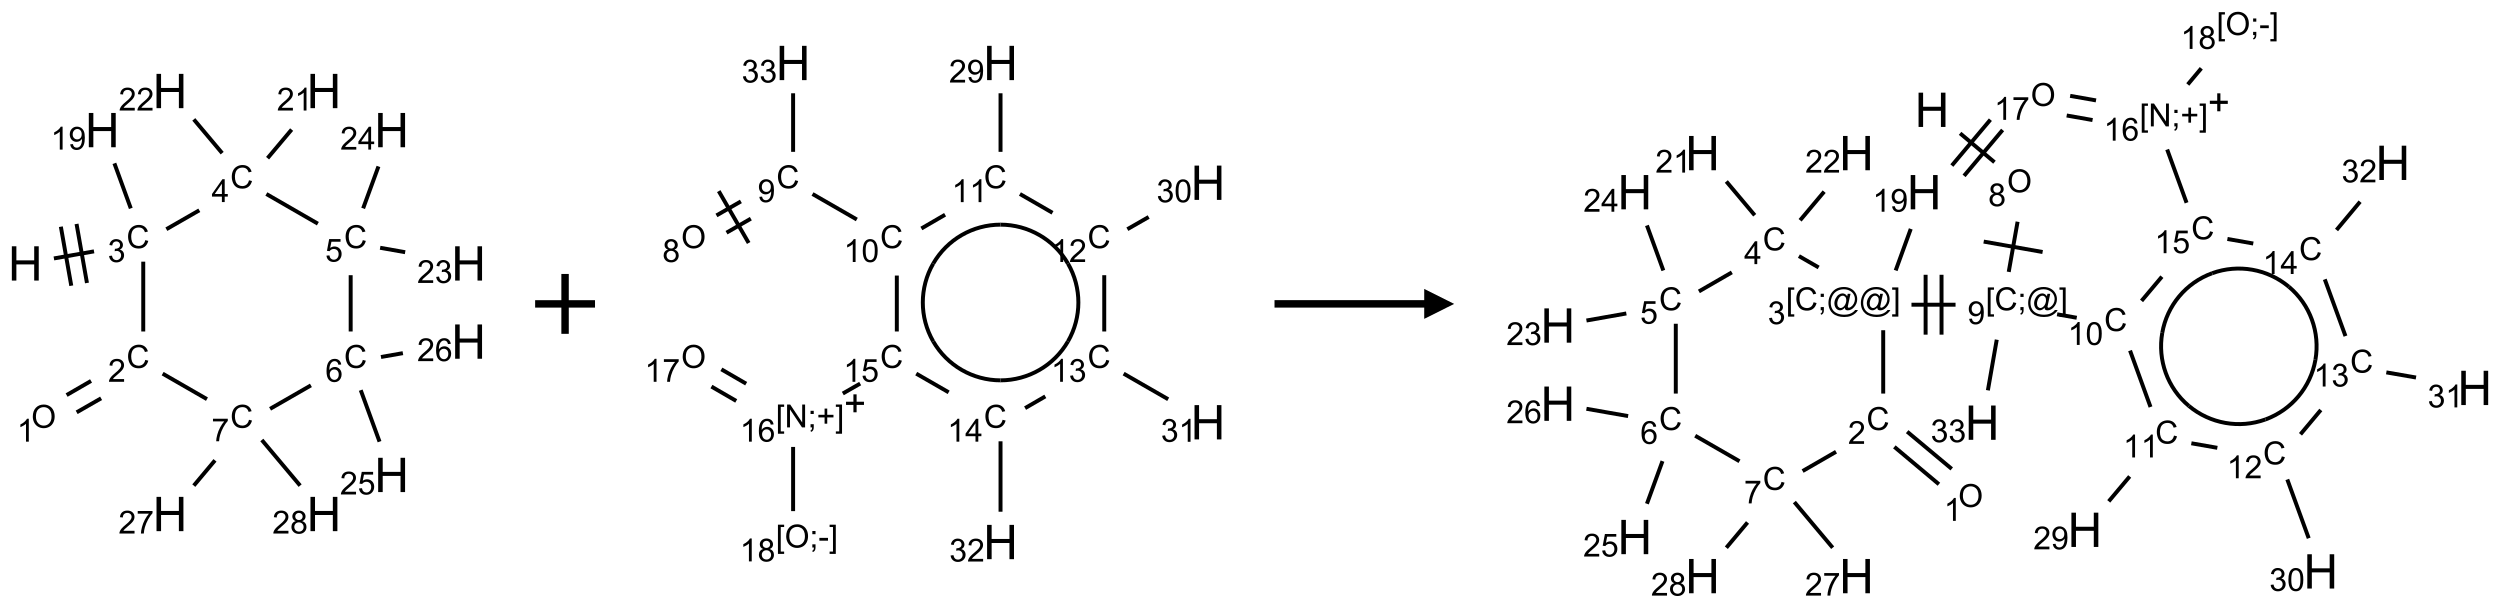 <?xml version="1.0" encoding="UTF-8"?>
<svg xmlns="http://www.w3.org/2000/svg" xmlns:xlink="http://www.w3.org/1999/xlink" width="835" height="203" viewBox="0 0 835 203">
<defs>
<g>
<g id="glyph-0-0">
<path d="M 2 0 L 2 -10 L 10 -10 L 10 0 Z M 2.25 -0.25 L 9.75 -0.25 L 9.75 -9.75 L 2.25 -9.75 Z M 2.25 -0.25 "/>
</g>
<g id="glyph-0-1">
<path d="M 1.281 0 L 1.281 -11.453 L 2.797 -11.453 L 2.797 -6.75 L 8.75 -6.75 L 8.75 -11.453 L 10.266 -11.453 L 10.266 0 L 8.75 0 L 8.75 -5.398 L 2.797 -5.398 L 2.797 0 Z M 1.281 0 "/>
</g>
<g id="glyph-1-0">
<path d="M 1.332 0 L 1.332 -6.668 L 6.668 -6.668 L 6.668 0 Z M 1.5 -0.168 L 6.5 -0.168 L 6.5 -6.5 L 1.5 -6.5 Z M 1.5 -0.168 "/>
</g>
<g id="glyph-1-1">
<path d="M 6.27 -2.676 L 7.281 -2.422 C 7.07 -1.594 6.688 -0.961 6.137 -0.523 C 5.586 -0.086 4.914 0.129 4.121 0.129 C 3.297 0.129 2.629 -0.039 2.113 -0.371 C 1.598 -0.707 1.203 -1.191 0.934 -1.828 C 0.664 -2.465 0.531 -3.145 0.531 -3.875 C 0.531 -4.672 0.684 -5.363 0.988 -5.957 C 1.293 -6.547 1.723 -6.996 2.285 -7.305 C 2.844 -7.613 3.461 -7.766 4.137 -7.766 C 4.898 -7.766 5.543 -7.57 6.062 -7.184 C 6.582 -6.793 6.945 -6.246 7.152 -5.543 L 6.156 -5.309 C 5.98 -5.863 5.723 -6.266 5.387 -6.52 C 5.051 -6.773 4.625 -6.902 4.113 -6.902 C 3.527 -6.902 3.039 -6.762 2.645 -6.48 C 2.25 -6.199 1.973 -5.82 1.812 -5.348 C 1.652 -4.871 1.574 -4.383 1.574 -3.879 C 1.574 -3.23 1.668 -2.664 1.855 -2.18 C 2.047 -1.695 2.34 -1.332 2.738 -1.094 C 3.137 -0.855 3.57 -0.734 4.035 -0.734 C 4.602 -0.734 5.082 -0.898 5.473 -1.223 C 5.867 -1.551 6.133 -2.035 6.27 -2.676 Z M 6.27 -2.676 "/>
</g>
<g id="glyph-1-2">
<path d="M 0.449 -2.016 L 1.387 -2.141 C 1.492 -1.609 1.676 -1.227 1.934 -0.992 C 2.191 -0.758 2.508 -0.641 2.879 -0.641 C 3.32 -0.641 3.695 -0.793 3.996 -1.098 C 4.301 -1.402 4.453 -1.781 4.453 -2.234 C 4.453 -2.664 4.312 -3.02 4.031 -3.301 C 3.75 -3.578 3.391 -3.719 2.957 -3.719 C 2.781 -3.719 2.562 -3.684 2.297 -3.613 L 2.402 -4.438 C 2.465 -4.43 2.516 -4.426 2.551 -4.426 C 2.949 -4.426 3.312 -4.531 3.629 -4.738 C 3.949 -4.949 4.109 -5.27 4.109 -5.703 C 4.109 -6.047 3.992 -6.332 3.762 -6.559 C 3.527 -6.785 3.227 -6.895 2.859 -6.895 C 2.496 -6.895 2.191 -6.781 1.949 -6.551 C 1.707 -6.324 1.547 -5.98 1.48 -5.52 L 0.543 -5.688 C 0.656 -6.316 0.918 -6.805 1.324 -7.148 C 1.73 -7.492 2.234 -7.668 2.84 -7.668 C 3.254 -7.668 3.641 -7.578 3.988 -7.398 C 4.34 -7.219 4.609 -6.977 4.793 -6.668 C 4.98 -6.359 5.074 -6.031 5.074 -5.684 C 5.074 -5.352 4.984 -5.051 4.809 -4.781 C 4.629 -4.512 4.367 -4.297 4.02 -4.137 C 4.473 -4.031 4.824 -3.816 5.074 -3.488 C 5.324 -3.16 5.449 -2.75 5.449 -2.254 C 5.449 -1.59 5.203 -1.023 4.719 -0.559 C 4.234 -0.098 3.617 0.137 2.875 0.137 C 2.203 0.137 1.648 -0.062 1.207 -0.465 C 0.762 -0.863 0.512 -1.379 0.449 -2.016 Z M 0.449 -2.016 "/>
</g>
<g id="glyph-1-3">
<path d="M 3.973 0 L 3.035 0 L 3.035 -5.973 C 2.809 -5.758 2.516 -5.543 2.148 -5.328 C 1.781 -5.113 1.453 -4.953 1.16 -4.844 L 1.16 -5.75 C 1.684 -5.996 2.145 -6.297 2.535 -6.645 C 2.93 -6.996 3.207 -7.336 3.371 -7.668 L 3.973 -7.668 Z M 3.973 0 "/>
</g>
<g id="glyph-1-4">
<path d="M 0.582 -1.766 L 1.484 -1.848 C 1.562 -1.426 1.707 -1.117 1.922 -0.926 C 2.137 -0.734 2.414 -0.641 2.75 -0.641 C 3.039 -0.641 3.289 -0.707 3.508 -0.84 C 3.727 -0.973 3.902 -1.148 4.043 -1.367 C 4.18 -1.586 4.297 -1.887 4.391 -2.262 C 4.484 -2.637 4.531 -3.016 4.531 -3.406 C 4.531 -3.449 4.531 -3.512 4.527 -3.594 C 4.34 -3.297 4.082 -3.055 3.758 -2.867 C 3.434 -2.68 3.082 -2.59 2.703 -2.59 C 2.07 -2.59 1.535 -2.816 1.098 -3.277 C 0.66 -3.734 0.441 -4.34 0.441 -5.09 C 0.441 -5.863 0.672 -6.484 1.129 -6.957 C 1.586 -7.43 2.156 -7.668 2.844 -7.668 C 3.34 -7.668 3.793 -7.531 4.207 -7.266 C 4.617 -7 4.93 -6.617 5.145 -6.121 C 5.355 -5.629 5.465 -4.91 5.465 -3.973 C 5.465 -2.996 5.359 -2.223 5.145 -1.645 C 4.934 -1.066 4.617 -0.625 4.199 -0.324 C 3.781 -0.02 3.293 0.129 2.73 0.129 C 2.133 0.129 1.645 -0.035 1.266 -0.367 C 0.887 -0.699 0.66 -1.164 0.582 -1.766 Z M 4.422 -5.137 C 4.422 -5.676 4.277 -6.102 3.992 -6.418 C 3.707 -6.734 3.359 -6.891 2.957 -6.891 C 2.543 -6.891 2.18 -6.719 1.871 -6.379 C 1.562 -6.039 1.406 -5.598 1.406 -5.059 C 1.406 -4.57 1.555 -4.176 1.848 -3.871 C 2.141 -3.566 2.5 -3.418 2.934 -3.418 C 3.367 -3.418 3.723 -3.57 4.004 -3.871 C 4.281 -4.176 4.422 -4.598 4.422 -5.137 Z M 4.422 -5.137 "/>
</g>
<g id="glyph-1-5">
<path d="M 5.371 -0.902 L 5.371 0 L 0.324 0 C 0.316 -0.227 0.352 -0.441 0.434 -0.652 C 0.562 -0.996 0.766 -1.332 1.051 -1.668 C 1.332 -2 1.742 -2.387 2.277 -2.824 C 3.105 -3.504 3.668 -4.043 3.957 -4.441 C 4.25 -4.84 4.395 -5.215 4.395 -5.566 C 4.395 -5.938 4.262 -6.254 3.996 -6.508 C 3.73 -6.762 3.387 -6.891 2.957 -6.891 C 2.508 -6.891 2.145 -6.754 1.875 -6.484 C 1.605 -6.215 1.469 -5.84 1.465 -5.359 L 0.5 -5.457 C 0.566 -6.176 0.812 -6.727 1.246 -7.102 C 1.676 -7.477 2.254 -7.668 2.98 -7.668 C 3.711 -7.668 4.293 -7.465 4.719 -7.059 C 5.145 -6.652 5.359 -6.148 5.359 -5.547 C 5.359 -5.242 5.297 -4.941 5.172 -4.645 C 5.047 -4.352 4.84 -4.039 4.551 -3.715 C 4.262 -3.387 3.777 -2.938 3.105 -2.371 C 2.543 -1.898 2.18 -1.578 2.02 -1.41 C 1.859 -1.242 1.73 -1.07 1.625 -0.902 Z M 5.371 -0.902 "/>
</g>
<g id="glyph-1-6">
<path d="M 0.516 -3.719 C 0.516 -4.984 0.855 -5.977 1.535 -6.695 C 2.215 -7.414 3.094 -7.77 4.172 -7.77 C 4.875 -7.77 5.512 -7.602 6.078 -7.266 C 6.645 -6.93 7.074 -6.461 7.371 -5.855 C 7.668 -5.254 7.816 -4.57 7.816 -3.809 C 7.816 -3.035 7.66 -2.34 7.348 -1.73 C 7.035 -1.117 6.594 -0.656 6.02 -0.34 C 5.449 -0.027 4.828 0.129 4.168 0.129 C 3.449 0.129 2.805 -0.043 2.238 -0.391 C 1.672 -0.738 1.246 -1.211 0.953 -1.812 C 0.66 -2.414 0.516 -3.047 0.516 -3.719 Z M 1.559 -3.703 C 1.559 -2.781 1.805 -2.059 2.301 -1.527 C 2.793 -1 3.414 -0.734 4.16 -0.734 C 4.922 -0.734 5.547 -1 6.039 -1.535 C 6.531 -2.07 6.777 -2.828 6.777 -3.812 C 6.777 -4.434 6.672 -4.977 6.461 -5.441 C 6.25 -5.902 5.945 -6.262 5.539 -6.52 C 5.133 -6.773 4.68 -6.902 4.176 -6.902 C 3.461 -6.902 2.848 -6.656 2.332 -6.164 C 1.816 -5.672 1.559 -4.852 1.559 -3.703 Z M 1.559 -3.703 "/>
</g>
<g id="glyph-1-7">
<path d="M 0.504 -6.637 L 0.504 -7.535 L 5.449 -7.535 L 5.449 -6.809 C 4.961 -6.289 4.48 -5.602 4.004 -4.746 C 3.527 -3.887 3.156 -3.004 2.895 -2.098 C 2.707 -1.461 2.59 -0.762 2.535 0 L 1.574 0 C 1.582 -0.602 1.703 -1.328 1.926 -2.176 C 2.152 -3.027 2.477 -3.848 2.898 -4.637 C 3.32 -5.426 3.77 -6.094 4.246 -6.637 Z M 0.504 -6.637 "/>
</g>
<g id="glyph-1-8">
<path d="M 1.887 -4.141 C 1.496 -4.281 1.207 -4.484 1.02 -4.75 C 0.832 -5.016 0.738 -5.328 0.738 -5.699 C 0.738 -6.254 0.938 -6.719 1.34 -7.098 C 1.738 -7.477 2.27 -7.668 2.934 -7.668 C 3.598 -7.668 4.137 -7.473 4.543 -7.086 C 4.949 -6.699 5.152 -6.227 5.152 -5.672 C 5.152 -5.316 5.059 -5.008 4.871 -4.746 C 4.688 -4.484 4.406 -4.281 4.027 -4.141 C 4.496 -3.988 4.852 -3.742 5.098 -3.402 C 5.34 -3.062 5.465 -2.656 5.465 -2.184 C 5.465 -1.531 5.234 -0.98 4.77 -0.535 C 4.309 -0.09 3.703 0.129 2.949 0.129 C 2.195 0.129 1.586 -0.094 1.125 -0.539 C 0.664 -0.984 0.434 -1.543 0.434 -2.207 C 0.434 -2.703 0.559 -3.121 0.809 -3.457 C 1.062 -3.793 1.422 -4.02 1.887 -4.141 Z M 1.699 -5.73 C 1.699 -5.367 1.812 -5.074 2.047 -4.844 C 2.281 -4.613 2.582 -4.5 2.953 -4.5 C 3.312 -4.5 3.609 -4.613 3.84 -4.84 C 4.07 -5.066 4.188 -5.348 4.188 -5.676 C 4.188 -6.02 4.07 -6.309 3.832 -6.543 C 3.594 -6.777 3.297 -6.895 2.941 -6.895 C 2.586 -6.895 2.289 -6.781 2.051 -6.551 C 1.816 -6.324 1.699 -6.047 1.699 -5.73 Z M 1.395 -2.203 C 1.395 -1.938 1.461 -1.676 1.586 -1.426 C 1.711 -1.176 1.902 -0.984 2.152 -0.848 C 2.402 -0.711 2.672 -0.641 2.957 -0.641 C 3.406 -0.641 3.777 -0.785 4.066 -1.074 C 4.359 -1.363 4.504 -1.727 4.504 -2.172 C 4.504 -2.625 4.355 -2.996 4.055 -3.293 C 3.754 -3.586 3.379 -3.734 2.926 -3.734 C 2.484 -3.734 2.121 -3.59 1.832 -3.297 C 1.543 -3.004 1.395 -2.641 1.395 -2.203 Z M 1.395 -2.203 "/>
</g>
<g id="glyph-1-9">
<path d="M 5.309 -5.766 L 4.375 -5.691 C 4.293 -6.059 4.172 -6.328 4.02 -6.496 C 3.766 -6.762 3.453 -6.895 3.082 -6.895 C 2.785 -6.895 2.523 -6.812 2.297 -6.645 C 2 -6.43 1.77 -6.117 1.598 -5.703 C 1.43 -5.289 1.34 -4.703 1.332 -3.938 C 1.559 -4.281 1.836 -4.535 2.16 -4.703 C 2.488 -4.871 2.828 -4.953 3.188 -4.953 C 3.812 -4.953 4.344 -4.723 4.785 -4.262 C 5.223 -3.801 5.441 -3.207 5.441 -2.48 C 5.441 -2 5.34 -1.555 5.133 -1.145 C 4.926 -0.73 4.641 -0.418 4.281 -0.199 C 3.922 0.02 3.512 0.129 3.051 0.129 C 2.27 0.129 1.633 -0.156 1.141 -0.73 C 0.648 -1.305 0.402 -2.254 0.402 -3.574 C 0.402 -5.051 0.672 -6.121 1.219 -6.793 C 1.695 -7.375 2.336 -7.668 3.141 -7.668 C 3.742 -7.668 4.234 -7.5 4.617 -7.16 C 5 -6.824 5.23 -6.359 5.309 -5.766 Z M 1.48 -2.473 C 1.48 -2.152 1.547 -1.844 1.684 -1.547 C 1.82 -1.25 2.016 -1.027 2.262 -0.871 C 2.508 -0.719 2.766 -0.641 3.035 -0.641 C 3.434 -0.641 3.773 -0.801 4.059 -1.121 C 4.344 -1.441 4.484 -1.875 4.484 -2.422 C 4.484 -2.949 4.344 -3.367 4.062 -3.668 C 3.781 -3.973 3.426 -4.125 3 -4.125 C 2.578 -4.125 2.219 -3.973 1.922 -3.668 C 1.625 -3.363 1.48 -2.969 1.48 -2.473 Z M 1.48 -2.473 "/>
</g>
<g id="glyph-1-10">
<path d="M 0.441 -2 L 1.426 -2.082 C 1.5 -1.605 1.668 -1.242 1.934 -1.004 C 2.199 -0.762 2.52 -0.641 2.895 -0.641 C 3.348 -0.641 3.73 -0.812 4.043 -1.152 C 4.355 -1.492 4.512 -1.941 4.512 -2.504 C 4.512 -3.039 4.359 -3.461 4.059 -3.77 C 3.758 -4.078 3.367 -4.234 2.879 -4.234 C 2.578 -4.234 2.305 -4.164 2.062 -4.027 C 1.82 -3.891 1.629 -3.715 1.488 -3.496 L 0.609 -3.609 L 1.348 -7.531 L 5.145 -7.531 L 5.145 -6.637 L 2.098 -6.637 L 1.688 -4.582 C 2.145 -4.902 2.625 -5.062 3.129 -5.062 C 3.797 -5.062 4.359 -4.832 4.816 -4.371 C 5.277 -3.91 5.504 -3.312 5.504 -2.59 C 5.504 -1.898 5.305 -1.301 4.902 -0.797 C 4.41 -0.18 3.742 0.129 2.895 0.129 C 2.199 0.129 1.633 -0.062 1.195 -0.453 C 0.758 -0.844 0.504 -1.359 0.441 -2 Z M 0.441 -2 "/>
</g>
<g id="glyph-1-11">
<path d="M 3.449 0 L 3.449 -1.828 L 0.137 -1.828 L 0.137 -2.688 L 3.621 -7.637 L 4.387 -7.637 L 4.387 -2.688 L 5.418 -2.688 L 5.418 -1.828 L 4.387 -1.828 L 4.387 0 Z M 3.449 -2.688 L 3.449 -6.129 L 1.059 -2.688 Z M 3.449 -2.688 "/>
</g>
<g id="glyph-1-12">
<path d="M 0.441 -3.766 C 0.441 -4.668 0.535 -5.395 0.723 -5.945 C 0.906 -6.496 1.184 -6.922 1.551 -7.219 C 1.918 -7.516 2.375 -7.668 2.934 -7.668 C 3.344 -7.668 3.703 -7.586 4.012 -7.418 C 4.32 -7.254 4.574 -7.016 4.777 -6.707 C 4.977 -6.395 5.137 -6.016 5.25 -5.57 C 5.363 -5.125 5.422 -4.523 5.422 -3.766 C 5.422 -2.871 5.328 -2.148 5.145 -1.598 C 4.961 -1.047 4.688 -0.621 4.32 -0.32 C 3.953 -0.02 3.492 0.129 2.934 0.129 C 2.195 0.129 1.617 -0.133 1.199 -0.66 C 0.695 -1.297 0.441 -2.332 0.441 -3.766 Z M 1.406 -3.766 C 1.406 -2.512 1.555 -1.68 1.848 -1.262 C 2.141 -0.848 2.5 -0.641 2.934 -0.641 C 3.363 -0.641 3.727 -0.848 4.02 -1.266 C 4.312 -1.684 4.457 -2.516 4.457 -3.766 C 4.457 -5.023 4.312 -5.859 4.02 -6.27 C 3.727 -6.684 3.359 -6.891 2.922 -6.891 C 2.492 -6.891 2.148 -6.707 1.891 -6.344 C 1.566 -5.879 1.406 -5.02 1.406 -3.766 Z M 1.406 -3.766 "/>
</g>
<g id="glyph-1-13">
<path d="M 0.723 2.121 L 0.723 -7.637 L 2.793 -7.637 L 2.793 -6.859 L 1.66 -6.859 L 1.66 1.344 L 2.793 1.344 L 2.793 2.121 Z M 0.723 2.121 "/>
</g>
<g id="glyph-1-14">
<path d="M 0.812 0 L 0.812 -7.637 L 1.848 -7.637 L 5.859 -1.641 L 5.859 -7.637 L 6.828 -7.637 L 6.828 0 L 5.793 0 L 1.781 -6 L 1.781 0 Z M 0.812 0 "/>
</g>
<g id="glyph-1-15">
<path d="M 0.949 -4.465 L 0.949 -5.531 L 2.016 -5.531 L 2.016 -4.465 Z M 0.949 0 L 0.949 -1.066 L 2.016 -1.066 L 2.016 0 C 2.016 0.391 1.945 0.711 1.809 0.949 C 1.668 1.191 1.449 1.379 1.145 1.512 L 0.887 1.109 C 1.082 1.023 1.23 0.895 1.324 0.727 C 1.418 0.559 1.469 0.316 1.48 0 Z M 0.949 0 "/>
</g>
<g id="glyph-1-16">
<path d="M 2.672 -1.234 L 2.672 -3.328 L 0.594 -3.328 L 0.594 -4.203 L 2.672 -4.203 L 2.672 -6.281 L 3.559 -6.281 L 3.559 -4.203 L 5.637 -4.203 L 5.637 -3.328 L 3.559 -3.328 L 3.559 -1.234 Z M 2.672 -1.234 "/>
</g>
<g id="glyph-1-17">
<path d="M 2.27 2.121 L 0.203 2.121 L 0.203 1.344 L 1.332 1.344 L 1.332 -6.859 L 0.203 -6.859 L 0.203 -7.637 L 2.27 -7.637 Z M 2.27 2.121 "/>
</g>
<g id="glyph-1-18">
<path d="M 0.34 -2.293 L 0.34 -3.234 L 3.219 -3.234 L 3.219 -2.293 Z M 0.34 -2.293 "/>
</g>
<g id="glyph-1-19">
<path d="M 6.047 -0.848 C 5.82 -0.59 5.57 -0.379 5.289 -0.223 C 5.008 -0.062 4.73 0.016 4.449 0.016 C 4.141 0.016 3.84 -0.074 3.547 -0.254 C 3.254 -0.434 3.02 -0.715 2.836 -1.09 C 2.652 -1.465 2.562 -1.875 2.562 -2.324 C 2.562 -2.875 2.703 -3.43 2.988 -3.98 C 3.27 -4.535 3.621 -4.953 4.043 -5.23 C 4.461 -5.508 4.871 -5.645 5.266 -5.645 C 5.566 -5.645 5.855 -5.566 6.129 -5.41 C 6.402 -5.25 6.641 -5.012 6.84 -4.688 L 7.016 -5.496 L 7.949 -5.496 L 7.199 -2 C 7.094 -1.516 7.043 -1.246 7.043 -1.191 C 7.043 -1.098 7.078 -1.02 7.148 -0.949 C 7.219 -0.883 7.305 -0.848 7.406 -0.848 C 7.59 -0.848 7.832 -0.953 8.129 -1.168 C 8.527 -1.445 8.84 -1.816 9.07 -2.285 C 9.301 -2.75 9.418 -3.234 9.418 -3.73 C 9.418 -4.309 9.27 -4.852 8.973 -5.355 C 8.676 -5.859 8.23 -6.262 7.645 -6.562 C 7.055 -6.863 6.406 -7.016 5.691 -7.016 C 4.879 -7.016 4.137 -6.824 3.465 -6.445 C 2.793 -6.066 2.273 -5.52 1.902 -4.809 C 1.535 -4.098 1.348 -3.34 1.348 -2.527 C 1.348 -1.676 1.535 -0.941 1.902 -0.328 C 2.273 0.285 2.809 0.742 3.508 1.035 C 4.207 1.328 4.984 1.473 5.832 1.473 C 6.742 1.473 7.504 1.32 8.121 1.016 C 8.734 0.711 9.195 0.34 9.5 -0.098 L 10.441 -0.098 C 10.266 0.266 9.961 0.637 9.531 1.016 C 9.102 1.395 8.59 1.695 7.996 1.914 C 7.402 2.133 6.688 2.246 5.848 2.246 C 5.078 2.246 4.367 2.145 3.715 1.949 C 3.066 1.75 2.512 1.453 2.051 1.055 C 1.594 0.656 1.25 0.199 1.016 -0.316 C 0.723 -0.973 0.578 -1.684 0.578 -2.441 C 0.578 -3.289 0.75 -4.098 1.098 -4.863 C 1.523 -5.805 2.125 -6.527 2.902 -7.027 C 3.684 -7.527 4.629 -7.777 5.738 -7.777 C 6.602 -7.777 7.375 -7.602 8.059 -7.246 C 8.746 -6.895 9.285 -6.371 9.684 -5.672 C 10.02 -5.07 10.188 -4.418 10.188 -3.715 C 10.188 -2.707 9.832 -1.812 9.125 -1.031 C 8.492 -0.328 7.801 0.02 7.051 0.02 C 6.812 0.02 6.617 -0.016 6.473 -0.09 C 6.324 -0.16 6.215 -0.266 6.145 -0.402 C 6.102 -0.488 6.066 -0.637 6.047 -0.848 Z M 3.527 -2.262 C 3.527 -1.785 3.641 -1.414 3.863 -1.152 C 4.09 -0.887 4.348 -0.754 4.641 -0.754 C 4.836 -0.754 5.039 -0.812 5.254 -0.93 C 5.469 -1.047 5.676 -1.219 5.871 -1.449 C 6.066 -1.676 6.23 -1.969 6.355 -2.32 C 6.48 -2.672 6.543 -3.027 6.543 -3.379 C 6.543 -3.852 6.426 -4.219 6.191 -4.48 C 5.957 -4.738 5.672 -4.871 5.332 -4.871 C 5.109 -4.871 4.902 -4.812 4.707 -4.699 C 4.512 -4.586 4.32 -4.406 4.137 -4.156 C 3.953 -3.906 3.805 -3.602 3.691 -3.246 C 3.582 -2.887 3.527 -2.559 3.527 -2.262 Z M 3.527 -2.262 "/>
</g>
</g>
</defs>
<path fill="none" stroke-width="0.033" stroke-linecap="butt" stroke-linejoin="miter" stroke="rgb(0%, 0%, 0%)" stroke-opacity="1" stroke-miterlimit="10" d="M 0.239 1.398 L 0.574 1.339 " transform="matrix(40, 0, 0, 40, 8.445, 30.396)"/>
<path fill="none" stroke-width="0.033" stroke-linecap="butt" stroke-linejoin="miter" stroke="rgb(0%, 0%, 0%)" stroke-opacity="1" stroke-miterlimit="10" d="M 0.515 1.603 L 0.428 1.11 " transform="matrix(40, 0, 0, 40, 8.445, 30.396)"/>
<path fill="none" stroke-width="0.033" stroke-linecap="butt" stroke-linejoin="miter" stroke="rgb(0%, 0%, 0%)" stroke-opacity="1" stroke-miterlimit="10" d="M 0.384 1.626 L 0.297 1.133 " transform="matrix(40, 0, 0, 40, 8.445, 30.396)"/>
<path fill="none" stroke-width="0.033" stroke-linecap="butt" stroke-linejoin="miter" stroke="rgb(0%, 0%, 0%)" stroke-opacity="1" stroke-miterlimit="10" d="M 0.881 0.98 L 0.744 0.604 " transform="matrix(40, 0, 0, 40, 8.445, 30.396)"/>
<path fill="none" stroke-width="0.033" stroke-linecap="butt" stroke-linejoin="miter" stroke="rgb(0%, 0%, 0%)" stroke-opacity="1" stroke-miterlimit="10" d="M 0.985 1.425 L 0.985 2.008 " transform="matrix(40, 0, 0, 40, 8.445, 30.396)"/>
<path fill="none" stroke-width="0.033" stroke-linecap="butt" stroke-linejoin="miter" stroke="rgb(0%, 0%, 0%)" stroke-opacity="1" stroke-miterlimit="10" d="M 0.549 2.421 L 0.345 2.539 " transform="matrix(40, 0, 0, 40, 8.445, 30.396)"/>
<path fill="none" stroke-width="0.033" stroke-linecap="butt" stroke-linejoin="miter" stroke="rgb(0%, 0%, 0%)" stroke-opacity="1" stroke-miterlimit="10" d="M 0.633 2.566 L 0.429 2.683 " transform="matrix(40, 0, 0, 40, 8.445, 30.396)"/>
<path fill="none" stroke-width="0.033" stroke-linecap="butt" stroke-linejoin="miter" stroke="rgb(0%, 0%, 0%)" stroke-opacity="1" stroke-miterlimit="10" d="M 1.147 2.36 L 1.517 2.573 " transform="matrix(40, 0, 0, 40, 8.445, 30.396)"/>
<path fill="none" stroke-width="0.033" stroke-linecap="butt" stroke-linejoin="miter" stroke="rgb(0%, 0%, 0%)" stroke-opacity="1" stroke-miterlimit="10" d="M 1.584 3.084 L 1.407 3.295 " transform="matrix(40, 0, 0, 40, 8.445, 30.396)"/>
<path fill="none" stroke-width="0.033" stroke-linecap="butt" stroke-linejoin="miter" stroke="rgb(0%, 0%, 0%)" stroke-opacity="1" stroke-miterlimit="10" d="M 1.975 2.914 L 2.295 3.295 " transform="matrix(40, 0, 0, 40, 8.445, 30.396)"/>
<path fill="none" stroke-width="0.033" stroke-linecap="butt" stroke-linejoin="miter" stroke="rgb(0%, 0%, 0%)" stroke-opacity="1" stroke-miterlimit="10" d="M 2.044 2.654 L 2.385 2.458 " transform="matrix(40, 0, 0, 40, 8.445, 30.396)"/>
<path fill="none" stroke-width="0.033" stroke-linecap="butt" stroke-linejoin="miter" stroke="rgb(0%, 0%, 0%)" stroke-opacity="1" stroke-miterlimit="10" d="M 2.801 2.498 L 2.958 2.928 " transform="matrix(40, 0, 0, 40, 8.445, 30.396)"/>
<path fill="none" stroke-width="0.033" stroke-linecap="butt" stroke-linejoin="miter" stroke="rgb(0%, 0%, 0%)" stroke-opacity="1" stroke-miterlimit="10" d="M 2.97 2.221 L 3.153 2.189 " transform="matrix(40, 0, 0, 40, 8.445, 30.396)"/>
<path fill="none" stroke-width="0.033" stroke-linecap="butt" stroke-linejoin="miter" stroke="rgb(0%, 0%, 0%)" stroke-opacity="1" stroke-miterlimit="10" d="M 2.717 2.008 L 2.717 1.538 " transform="matrix(40, 0, 0, 40, 8.445, 30.396)"/>
<path fill="none" stroke-width="0.033" stroke-linecap="butt" stroke-linejoin="miter" stroke="rgb(0%, 0%, 0%)" stroke-opacity="1" stroke-miterlimit="10" d="M 2.963 1.309 L 3.172 1.346 " transform="matrix(40, 0, 0, 40, 8.445, 30.396)"/>
<path fill="none" stroke-width="0.033" stroke-linecap="butt" stroke-linejoin="miter" stroke="rgb(0%, 0%, 0%)" stroke-opacity="1" stroke-miterlimit="10" d="M 2.821 0.98 L 2.949 0.63 " transform="matrix(40, 0, 0, 40, 8.445, 30.396)"/>
<path fill="none" stroke-width="0.033" stroke-linecap="butt" stroke-linejoin="miter" stroke="rgb(0%, 0%, 0%)" stroke-opacity="1" stroke-miterlimit="10" d="M 2.443 1.108 L 2.013 0.86 " transform="matrix(40, 0, 0, 40, 8.445, 30.396)"/>
<path fill="none" stroke-width="0.033" stroke-linecap="butt" stroke-linejoin="miter" stroke="rgb(0%, 0%, 0%)" stroke-opacity="1" stroke-miterlimit="10" d="M 1.453 0.996 L 1.178 1.154 " transform="matrix(40, 0, 0, 40, 8.445, 30.396)"/>
<path fill="none" stroke-width="0.033" stroke-linecap="butt" stroke-linejoin="miter" stroke="rgb(0%, 0%, 0%)" stroke-opacity="1" stroke-miterlimit="10" d="M 2.023 0.561 L 2.224 0.322 " transform="matrix(40, 0, 0, 40, 8.445, 30.396)"/>
<path fill="none" stroke-width="0.033" stroke-linecap="butt" stroke-linejoin="miter" stroke="rgb(0%, 0%, 0%)" stroke-opacity="1" stroke-miterlimit="10" d="M 1.644 0.519 L 1.407 0.237 " transform="matrix(40, 0, 0, 40, 8.445, 30.396)"/>
<g fill="rgb(0%, 0%, 0%)" fill-opacity="1">
<use xlink:href="#glyph-0-1" x="2.672" y="93.711"/>
</g>
<g fill="rgb(0%, 0%, 0%)" fill-opacity="1">
<use xlink:href="#glyph-1-1" x="42.246" y="82.883"/>
</g>
<g fill="rgb(0%, 0%, 0%)" fill-opacity="1">
<use xlink:href="#glyph-1-2" x="35.992" y="87.52"/>
</g>
<g fill="rgb(0%, 0%, 0%)" fill-opacity="1">
<use xlink:href="#glyph-0-1" x="28.383" y="49.18"/>
</g>
<g fill="rgb(0%, 0%, 0%)" fill-opacity="1">
<use xlink:href="#glyph-1-3" x="16.934" y="49.969"/>
<use xlink:href="#glyph-1-4" x="22.866" y="49.969"/>
</g>
<g fill="rgb(0%, 0%, 0%)" fill-opacity="1">
<use xlink:href="#glyph-1-1" x="42.246" y="122.883"/>
</g>
<g fill="rgb(0%, 0%, 0%)" fill-opacity="1">
<use xlink:href="#glyph-1-5" x="36.074" y="127.52"/>
</g>
<g fill="rgb(0%, 0%, 0%)" fill-opacity="1">
<use xlink:href="#glyph-1-6" x="10.441" y="142.887"/>
</g>
<g fill="rgb(0%, 0%, 0%)" fill-opacity="1">
<use xlink:href="#glyph-1-3" x="5.648" y="147.52"/>
</g>
<g fill="rgb(0%, 0%, 0%)" fill-opacity="1">
<use xlink:href="#glyph-1-1" x="76.887" y="142.883"/>
</g>
<g fill="rgb(0%, 0%, 0%)" fill-opacity="1">
<use xlink:href="#glyph-1-7" x="70.633" y="147.391"/>
</g>
<g fill="rgb(0%, 0%, 0%)" fill-opacity="1">
<use xlink:href="#glyph-0-1" x="50.996" y="177.406"/>
</g>
<g fill="rgb(0%, 0%, 0%)" fill-opacity="1">
<use xlink:href="#glyph-1-5" x="39.562" y="178.199"/>
<use xlink:href="#glyph-1-7" x="45.495" y="178.199"/>
</g>
<g fill="rgb(0%, 0%, 0%)" fill-opacity="1">
<use xlink:href="#glyph-0-1" x="102.418" y="177.406"/>
</g>
<g fill="rgb(0%, 0%, 0%)" fill-opacity="1">
<use xlink:href="#glyph-1-5" x="90.969" y="178.199"/>
<use xlink:href="#glyph-1-8" x="96.901" y="178.199"/>
</g>
<g fill="rgb(0%, 0%, 0%)" fill-opacity="1">
<use xlink:href="#glyph-1-1" x="114.902" y="122.883"/>
</g>
<g fill="rgb(0%, 0%, 0%)" fill-opacity="1">
<use xlink:href="#glyph-1-9" x="108.656" y="127.52"/>
</g>
<g fill="rgb(0%, 0%, 0%)" fill-opacity="1">
<use xlink:href="#glyph-0-1" x="125.027" y="164.355"/>
</g>
<g fill="rgb(0%, 0%, 0%)" fill-opacity="1">
<use xlink:href="#glyph-1-5" x="113.539" y="165.145"/>
<use xlink:href="#glyph-1-10" x="119.471" y="165.145"/>
</g>
<g fill="rgb(0%, 0%, 0%)" fill-opacity="1">
<use xlink:href="#glyph-0-1" x="150.738" y="119.82"/>
</g>
<g fill="rgb(0%, 0%, 0%)" fill-opacity="1">
<use xlink:href="#glyph-1-5" x="139.312" y="120.613"/>
<use xlink:href="#glyph-1-9" x="145.245" y="120.613"/>
</g>
<g fill="rgb(0%, 0%, 0%)" fill-opacity="1">
<use xlink:href="#glyph-1-1" x="114.902" y="82.883"/>
</g>
<g fill="rgb(0%, 0%, 0%)" fill-opacity="1">
<use xlink:href="#glyph-1-10" x="108.594" y="87.387"/>
</g>
<g fill="rgb(0%, 0%, 0%)" fill-opacity="1">
<use xlink:href="#glyph-0-1" x="150.738" y="93.711"/>
</g>
<g fill="rgb(0%, 0%, 0%)" fill-opacity="1">
<use xlink:href="#glyph-1-5" x="139.309" y="94.504"/>
<use xlink:href="#glyph-1-2" x="145.241" y="94.504"/>
</g>
<g fill="rgb(0%, 0%, 0%)" fill-opacity="1">
<use xlink:href="#glyph-0-1" x="125.027" y="49.18"/>
</g>
<g fill="rgb(0%, 0%, 0%)" fill-opacity="1">
<use xlink:href="#glyph-1-5" x="113.629" y="49.969"/>
<use xlink:href="#glyph-1-11" x="119.561" y="49.969"/>
</g>
<g fill="rgb(0%, 0%, 0%)" fill-opacity="1">
<use xlink:href="#glyph-1-1" x="76.887" y="62.883"/>
</g>
<g fill="rgb(0%, 0%, 0%)" fill-opacity="1">
<use xlink:href="#glyph-1-11" x="70.664" y="67.488"/>
</g>
<g fill="rgb(0%, 0%, 0%)" fill-opacity="1">
<use xlink:href="#glyph-0-1" x="102.418" y="36.125"/>
</g>
<g fill="rgb(0%, 0%, 0%)" fill-opacity="1">
<use xlink:href="#glyph-1-5" x="92.461" y="36.918"/>
<use xlink:href="#glyph-1-3" x="98.393" y="36.918"/>
</g>
<g fill="rgb(0%, 0%, 0%)" fill-opacity="1">
<use xlink:href="#glyph-0-1" x="50.996" y="36.125"/>
</g>
<g fill="rgb(0%, 0%, 0%)" fill-opacity="1">
<use xlink:href="#glyph-1-5" x="39.641" y="36.918"/>
<use xlink:href="#glyph-1-5" x="45.573" y="36.918"/>
</g>
<path fill="none" stroke-width="0.062" stroke-linecap="butt" stroke-linejoin="miter" stroke="rgb(0%, 0%, 0%)" stroke-opacity="1" stroke-miterlimit="10" d="M -0 0 L 0.5 0 M 0.25 -0.25 L 0.25 0.25 " transform="matrix(40, 0, 0, 40, 178.734, 101.5)"/>
<path fill="none" stroke-width="0.033" stroke-linecap="butt" stroke-linejoin="miter" stroke="rgb(0%, 0%, 0%)" stroke-opacity="1" stroke-miterlimit="10" d="M 0.31 1.417 L 0.513 1.3 " transform="matrix(40, 0, 0, 40, 230.258, 21.035)"/>
<path fill="none" stroke-width="0.033" stroke-linecap="butt" stroke-linejoin="miter" stroke="rgb(0%, 0%, 0%)" stroke-opacity="1" stroke-miterlimit="10" d="M 0.226 1.273 L 0.43 1.156 " transform="matrix(40, 0, 0, 40, 230.258, 21.035)"/>
<path fill="none" stroke-width="0.033" stroke-linecap="butt" stroke-linejoin="miter" stroke="rgb(0%, 0%, 0%)" stroke-opacity="1" stroke-miterlimit="10" d="M 0.495 1.503 L 0.245 1.07 " transform="matrix(40, 0, 0, 40, 230.258, 21.035)"/>
<path fill="none" stroke-width="0.033" stroke-linecap="butt" stroke-linejoin="miter" stroke="rgb(0%, 0%, 0%)" stroke-opacity="1" stroke-miterlimit="10" d="M 1.028 1.094 L 1.398 1.307 " transform="matrix(40, 0, 0, 40, 230.258, 21.035)"/>
<path fill="none" stroke-width="0.033" stroke-linecap="butt" stroke-linejoin="miter" stroke="rgb(0%, 0%, 0%)" stroke-opacity="1" stroke-miterlimit="10" d="M 1.937 1.382 L 2.135 1.267 " transform="matrix(40, 0, 0, 40, 230.258, 21.035)"/>
<path fill="none" stroke-width="0.033" stroke-linecap="butt" stroke-linejoin="miter" stroke="rgb(0%, 0%, 0%)" stroke-opacity="1" stroke-miterlimit="10" d="M 2.598 0.742 L 2.598 0.253 " transform="matrix(40, 0, 0, 40, 230.258, 21.035)"/>
<path fill="none" stroke-width="0.033" stroke-linecap="butt" stroke-linejoin="miter" stroke="rgb(0%, 0%, 0%)" stroke-opacity="1" stroke-miterlimit="10" d="M 2.76 1.094 L 3.032 1.251 " transform="matrix(40, 0, 0, 40, 230.258, 21.035)"/>
<path fill="none" stroke-width="0.033" stroke-linecap="butt" stroke-linejoin="miter" stroke="rgb(0%, 0%, 0%)" stroke-opacity="1" stroke-miterlimit="10" d="M 3.657 1.388 L 3.835 1.286 " transform="matrix(40, 0, 0, 40, 230.258, 21.035)"/>
<path fill="none" stroke-width="0.033" stroke-linecap="butt" stroke-linejoin="miter" stroke="rgb(0%, 0%, 0%)" stroke-opacity="1" stroke-miterlimit="10" d="M 3.464 1.772 L 3.464 2.242 " transform="matrix(40, 0, 0, 40, 230.258, 21.035)"/>
<path fill="none" stroke-width="0.033" stroke-linecap="butt" stroke-linejoin="miter" stroke="rgb(0%, 0%, 0%)" stroke-opacity="1" stroke-miterlimit="10" d="M 3.626 2.594 L 3.998 2.808 " transform="matrix(40, 0, 0, 40, 230.258, 21.035)"/>
<path fill="none" stroke-width="0.033" stroke-linecap="butt" stroke-linejoin="miter" stroke="rgb(0%, 0%, 0%)" stroke-opacity="1" stroke-miterlimit="10" d="M 2.972 2.784 L 2.803 2.882 " transform="matrix(40, 0, 0, 40, 230.258, 21.035)"/>
<path fill="none" stroke-width="0.033" stroke-linecap="butt" stroke-linejoin="miter" stroke="rgb(0%, 0%, 0%)" stroke-opacity="1" stroke-miterlimit="10" d="M 2.598 3.159 L 2.598 3.747 " transform="matrix(40, 0, 0, 40, 230.258, 21.035)"/>
<path fill="none" stroke-width="0.033" stroke-linecap="butt" stroke-linejoin="miter" stroke="rgb(0%, 0%, 0%)" stroke-opacity="1" stroke-miterlimit="10" d="M 2.165 2.75 L 1.894 2.594 " transform="matrix(40, 0, 0, 40, 230.258, 21.035)"/>
<path fill="none" stroke-width="0.033" stroke-linecap="butt" stroke-linejoin="miter" stroke="rgb(0%, 0%, 0%)" stroke-opacity="1" stroke-miterlimit="10" d="M 1.732 2.242 L 1.732 1.775 " transform="matrix(40, 0, 0, 40, 230.258, 21.035)"/>
<path fill="none" stroke-width="0.033" stroke-linecap="butt" stroke-linejoin="miter" stroke="rgb(0%, 0%, 0%)" stroke-opacity="1" stroke-miterlimit="10" d="M 1.426 2.677 L 1.281 2.76 " transform="matrix(40, 0, 0, 40, 230.258, 21.035)"/>
<path fill="none" stroke-width="0.033" stroke-linecap="butt" stroke-linejoin="miter" stroke="rgb(0%, 0%, 0%)" stroke-opacity="1" stroke-miterlimit="10" d="M 0.474 2.678 L 0.267 2.558 " transform="matrix(40, 0, 0, 40, 230.258, 21.035)"/>
<path fill="none" stroke-width="0.033" stroke-linecap="butt" stroke-linejoin="miter" stroke="rgb(0%, 0%, 0%)" stroke-opacity="1" stroke-miterlimit="10" d="M 0.391 2.822 L 0.184 2.702 " transform="matrix(40, 0, 0, 40, 230.258, 21.035)"/>
<path fill="none" stroke-width="0.033" stroke-linecap="butt" stroke-linejoin="miter" stroke="rgb(0%, 0%, 0%)" stroke-opacity="1" stroke-miterlimit="10" d="M 0.866 3.206 L 0.866 3.742 " transform="matrix(40, 0, 0, 40, 230.258, 21.035)"/>
<path fill="none" stroke-width="0.033" stroke-linecap="butt" stroke-linejoin="miter" stroke="rgb(0%, 0%, 0%)" stroke-opacity="1" stroke-miterlimit="10" d="M 0.866 0.742 L 0.866 0.253 " transform="matrix(40, 0, 0, 40, 230.258, 21.035)"/>
<path fill="none" stroke-width="0.033" stroke-linecap="butt" stroke-linejoin="miter" stroke="rgb(0%, 0%, 0%)" stroke-opacity="1" stroke-miterlimit="10" d="M 2.036 1.675 C 2.152 1.474 2.366 1.35 2.598 1.35 " transform="matrix(40, 0, 0, 40, 230.258, 21.035)"/>
<path fill="none" stroke-width="0.033" stroke-linecap="butt" stroke-linejoin="miter" stroke="rgb(0%, 0%, 0%)" stroke-opacity="1" stroke-miterlimit="10" d="M 2.036 2.325 C 1.92 2.124 1.92 1.876 2.036 1.675 " transform="matrix(40, 0, 0, 40, 230.258, 21.035)"/>
<path fill="none" stroke-width="0.033" stroke-linecap="butt" stroke-linejoin="miter" stroke="rgb(0%, 0%, 0%)" stroke-opacity="1" stroke-miterlimit="10" d="M 2.598 2.65 C 2.366 2.65 2.152 2.526 2.036 2.325 " transform="matrix(40, 0, 0, 40, 230.258, 21.035)"/>
<path fill="none" stroke-width="0.033" stroke-linecap="butt" stroke-linejoin="miter" stroke="rgb(0%, 0%, 0%)" stroke-opacity="1" stroke-miterlimit="10" d="M 3.161 2.325 C 3.045 2.526 2.83 2.65 2.598 2.65 " transform="matrix(40, 0, 0, 40, 230.258, 21.035)"/>
<path fill="none" stroke-width="0.033" stroke-linecap="butt" stroke-linejoin="miter" stroke="rgb(0%, 0%, 0%)" stroke-opacity="1" stroke-miterlimit="10" d="M 3.161 1.675 C 3.277 1.876 3.277 2.124 3.161 2.325 " transform="matrix(40, 0, 0, 40, 230.258, 21.035)"/>
<path fill="none" stroke-width="0.033" stroke-linecap="butt" stroke-linejoin="miter" stroke="rgb(0%, 0%, 0%)" stroke-opacity="1" stroke-miterlimit="10" d="M 2.598 1.35 C 2.83 1.35 3.045 1.474 3.161 1.675 " transform="matrix(40, 0, 0, 40, 230.258, 21.035)"/>
<g fill="rgb(0%, 0%, 0%)" fill-opacity="1">
<use xlink:href="#glyph-1-6" x="227.504" y="82.883"/>
</g>
<g fill="rgb(0%, 0%, 0%)" fill-opacity="1">
<use xlink:href="#glyph-1-8" x="221.223" y="87.516"/>
</g>
<g fill="rgb(0%, 0%, 0%)" fill-opacity="1">
<use xlink:href="#glyph-1-1" x="259.305" y="62.879"/>
</g>
<g fill="rgb(0%, 0%, 0%)" fill-opacity="1">
<use xlink:href="#glyph-1-4" x="253.039" y="67.516"/>
</g>
<g fill="rgb(0%, 0%, 0%)" fill-opacity="1">
<use xlink:href="#glyph-1-1" x="293.945" y="82.879"/>
</g>
<g fill="rgb(0%, 0%, 0%)" fill-opacity="1">
<use xlink:href="#glyph-1-3" x="281.789" y="87.516"/>
<use xlink:href="#glyph-1-12" x="287.721" y="87.516"/>
</g>
<g fill="rgb(0%, 0%, 0%)" fill-opacity="1">
<use xlink:href="#glyph-1-1" x="328.59" y="62.879"/>
</g>
<g fill="rgb(0%, 0%, 0%)" fill-opacity="1">
<use xlink:href="#glyph-1-3" x="317.879" y="67.516"/>
<use xlink:href="#glyph-1-3" x="323.811" y="67.516"/>
</g>
<g fill="rgb(0%, 0%, 0%)" fill-opacity="1">
<use xlink:href="#glyph-0-1" x="328.41" y="26.762"/>
</g>
<g fill="rgb(0%, 0%, 0%)" fill-opacity="1">
<use xlink:href="#glyph-1-5" x="316.961" y="27.555"/>
<use xlink:href="#glyph-1-4" x="322.893" y="27.555"/>
</g>
<g fill="rgb(0%, 0%, 0%)" fill-opacity="1">
<use xlink:href="#glyph-1-1" x="363.23" y="82.879"/>
</g>
<g fill="rgb(0%, 0%, 0%)" fill-opacity="1">
<use xlink:href="#glyph-1-3" x="351.121" y="87.516"/>
<use xlink:href="#glyph-1-5" x="357.053" y="87.516"/>
</g>
<g fill="rgb(0%, 0%, 0%)" fill-opacity="1">
<use xlink:href="#glyph-0-1" x="397.691" y="66.762"/>
</g>
<g fill="rgb(0%, 0%, 0%)" fill-opacity="1">
<use xlink:href="#glyph-1-2" x="386.281" y="67.555"/>
<use xlink:href="#glyph-1-12" x="392.214" y="67.555"/>
</g>
<g fill="rgb(0%, 0%, 0%)" fill-opacity="1">
<use xlink:href="#glyph-1-1" x="363.23" y="122.879"/>
</g>
<g fill="rgb(0%, 0%, 0%)" fill-opacity="1">
<use xlink:href="#glyph-1-3" x="351.043" y="127.516"/>
<use xlink:href="#glyph-1-2" x="356.975" y="127.516"/>
</g>
<g fill="rgb(0%, 0%, 0%)" fill-opacity="1">
<use xlink:href="#glyph-0-1" x="397.691" y="146.762"/>
</g>
<g fill="rgb(0%, 0%, 0%)" fill-opacity="1">
<use xlink:href="#glyph-1-2" x="387.73" y="147.555"/>
<use xlink:href="#glyph-1-3" x="393.663" y="147.555"/>
</g>
<g fill="rgb(0%, 0%, 0%)" fill-opacity="1">
<use xlink:href="#glyph-1-1" x="328.59" y="142.879"/>
</g>
<g fill="rgb(0%, 0%, 0%)" fill-opacity="1">
<use xlink:href="#glyph-1-3" x="316.434" y="147.516"/>
<use xlink:href="#glyph-1-11" x="322.366" y="147.516"/>
</g>
<g fill="rgb(0%, 0%, 0%)" fill-opacity="1">
<use xlink:href="#glyph-0-1" x="328.41" y="186.762"/>
</g>
<g fill="rgb(0%, 0%, 0%)" fill-opacity="1">
<use xlink:href="#glyph-1-2" x="317.055" y="187.555"/>
<use xlink:href="#glyph-1-5" x="322.987" y="187.555"/>
</g>
<g fill="rgb(0%, 0%, 0%)" fill-opacity="1">
<use xlink:href="#glyph-1-1" x="293.945" y="122.879"/>
</g>
<g fill="rgb(0%, 0%, 0%)" fill-opacity="1">
<use xlink:href="#glyph-1-3" x="281.703" y="127.516"/>
<use xlink:href="#glyph-1-10" x="287.635" y="127.516"/>
</g>
<g fill="rgb(0%, 0%, 0%)" fill-opacity="1">
<use xlink:href="#glyph-1-13" x="259.109" y="142.746"/>
<use xlink:href="#glyph-1-14" x="262.073" y="142.746"/>
<use xlink:href="#glyph-1-15" x="269.776" y="142.746"/>
<use xlink:href="#glyph-1-16" x="272.74" y="142.746"/>
<use xlink:href="#glyph-1-17" x="278.969" y="142.746"/>
</g>
<g fill="rgb(0%, 0%, 0%)" fill-opacity="1">
<use xlink:href="#glyph-1-3" x="247.125" y="147.516"/>
<use xlink:href="#glyph-1-9" x="253.057" y="147.516"/>
</g>
<path fill-rule="nonzero" fill="rgb(0%, 0%, 0%)" fill-opacity="1" d="M 282.574 134.176 L 285.039 134.176 L 285.039 131.711 L 286.105 131.711 L 286.105 134.176 L 288.57 134.176 L 288.57 135.242 L 286.105 135.242 L 286.105 137.707 L 285.039 137.707 L 285.039 135.242 L 282.574 135.242 "/>
<g fill="rgb(0%, 0%, 0%)" fill-opacity="1">
<use xlink:href="#glyph-1-6" x="227.504" y="122.883"/>
</g>
<g fill="rgb(0%, 0%, 0%)" fill-opacity="1">
<use xlink:href="#glyph-1-3" x="215.305" y="127.516"/>
<use xlink:href="#glyph-1-7" x="221.237" y="127.516"/>
</g>
<g fill="rgb(0%, 0%, 0%)" fill-opacity="1">
<use xlink:href="#glyph-1-13" x="259.109" y="182.883"/>
<use xlink:href="#glyph-1-6" x="262.073" y="182.883"/>
<use xlink:href="#glyph-1-15" x="270.37" y="182.883"/>
<use xlink:href="#glyph-1-18" x="273.333" y="182.883"/>
<use xlink:href="#glyph-1-17" x="276.885" y="182.883"/>
</g>
<g fill="rgb(0%, 0%, 0%)" fill-opacity="1">
<use xlink:href="#glyph-1-3" x="247.105" y="187.516"/>
<use xlink:href="#glyph-1-8" x="253.038" y="187.516"/>
</g>
<g fill="rgb(0%, 0%, 0%)" fill-opacity="1">
<use xlink:href="#glyph-0-1" x="259.125" y="26.762"/>
</g>
<g fill="rgb(0%, 0%, 0%)" fill-opacity="1">
<use xlink:href="#glyph-1-2" x="247.691" y="27.555"/>
<use xlink:href="#glyph-1-2" x="253.624" y="27.555"/>
</g>
<path fill-rule="nonzero" fill="rgb(0%, 0%, 0%)" fill-opacity="1" d="M 425.688 102.75 L 475.688 102.75 L 475.688 106.5 L 485.688 101.5 L 475.688 96.5 L 475.688 100.25 L 425.688 100.25 "/>
<path fill="none" stroke-width="0.033" stroke-linecap="butt" stroke-linejoin="miter" stroke="rgb(0%, 0%, 0%)" stroke-opacity="1" stroke-miterlimit="10" d="M 3.359 0.867 L 3.646 1.108 " transform="matrix(40, 0, 0, 40, 520.313, 9.854)"/>
<path fill="none" stroke-width="0.033" stroke-linecap="butt" stroke-linejoin="miter" stroke="rgb(0%, 0%, 0%)" stroke-opacity="1" stroke-miterlimit="10" d="M 3.392 1.222 L 3.714 0.839 " transform="matrix(40, 0, 0, 40, 520.313, 9.854)"/>
<path fill="none" stroke-width="0.033" stroke-linecap="butt" stroke-linejoin="miter" stroke="rgb(0%, 0%, 0%)" stroke-opacity="1" stroke-miterlimit="10" d="M 3.29 1.136 L 3.612 0.753 " transform="matrix(40, 0, 0, 40, 520.313, 9.854)"/>
<path fill="none" stroke-width="0.033" stroke-linecap="butt" stroke-linejoin="miter" stroke="rgb(0%, 0%, 0%)" stroke-opacity="1" stroke-miterlimit="10" d="M 3.839 1.605 L 3.765 2.024 " transform="matrix(40, 0, 0, 40, 520.313, 9.854)"/>
<path fill="none" stroke-width="0.033" stroke-linecap="butt" stroke-linejoin="miter" stroke="rgb(0%, 0%, 0%)" stroke-opacity="1" stroke-miterlimit="10" d="M 3.556 1.771 L 4.048 1.858 " transform="matrix(40, 0, 0, 40, 520.313, 9.854)"/>
<path fill="none" stroke-width="0.033" stroke-linecap="butt" stroke-linejoin="miter" stroke="rgb(0%, 0%, 0%)" stroke-opacity="1" stroke-miterlimit="10" d="M 3.321 2.298 L 2.953 2.298 " transform="matrix(40, 0, 0, 40, 520.313, 9.854)"/>
<path fill="none" stroke-width="0.033" stroke-linecap="butt" stroke-linejoin="miter" stroke="rgb(0%, 0%, 0%)" stroke-opacity="1" stroke-miterlimit="10" d="M 3.071 2.048 L 3.071 2.548 " transform="matrix(40, 0, 0, 40, 520.313, 9.854)"/>
<path fill="none" stroke-width="0.033" stroke-linecap="butt" stroke-linejoin="miter" stroke="rgb(0%, 0%, 0%)" stroke-opacity="1" stroke-miterlimit="10" d="M 3.204 2.048 L 3.204 2.548 " transform="matrix(40, 0, 0, 40, 520.313, 9.854)"/>
<path fill="none" stroke-width="0.033" stroke-linecap="butt" stroke-linejoin="miter" stroke="rgb(0%, 0%, 0%)" stroke-opacity="1" stroke-miterlimit="10" d="M 2.821 2.012 L 2.947 1.665 " transform="matrix(40, 0, 0, 40, 520.313, 9.854)"/>
<path fill="none" stroke-width="0.033" stroke-linecap="butt" stroke-linejoin="miter" stroke="rgb(0%, 0%, 0%)" stroke-opacity="1" stroke-miterlimit="10" d="M 2.717 2.511 L 2.717 3.04 " transform="matrix(40, 0, 0, 40, 520.313, 9.854)"/>
<path fill="none" stroke-width="0.033" stroke-linecap="butt" stroke-linejoin="miter" stroke="rgb(0%, 0%, 0%)" stroke-opacity="1" stroke-miterlimit="10" d="M 2.81 3.485 L 3.182 3.797 " transform="matrix(40, 0, 0, 40, 520.313, 9.854)"/>
<path fill="none" stroke-width="0.033" stroke-linecap="butt" stroke-linejoin="miter" stroke="rgb(0%, 0%, 0%)" stroke-opacity="1" stroke-miterlimit="10" d="M 2.917 3.358 L 3.289 3.669 " transform="matrix(40, 0, 0, 40, 520.313, 9.854)"/>
<path fill="none" stroke-width="0.033" stroke-linecap="butt" stroke-linejoin="miter" stroke="rgb(0%, 0%, 0%)" stroke-opacity="1" stroke-miterlimit="10" d="M 2.323 3.526 L 2.044 3.687 " transform="matrix(40, 0, 0, 40, 520.313, 9.854)"/>
<path fill="none" stroke-width="0.033" stroke-linecap="butt" stroke-linejoin="miter" stroke="rgb(0%, 0%, 0%)" stroke-opacity="1" stroke-miterlimit="10" d="M 1.975 3.946 L 2.295 4.327 " transform="matrix(40, 0, 0, 40, 520.313, 9.854)"/>
<path fill="none" stroke-width="0.033" stroke-linecap="butt" stroke-linejoin="miter" stroke="rgb(0%, 0%, 0%)" stroke-opacity="1" stroke-miterlimit="10" d="M 1.584 4.116 L 1.407 4.327 " transform="matrix(40, 0, 0, 40, 520.313, 9.854)"/>
<path fill="none" stroke-width="0.033" stroke-linecap="butt" stroke-linejoin="miter" stroke="rgb(0%, 0%, 0%)" stroke-opacity="1" stroke-miterlimit="10" d="M 1.517 3.605 L 1.147 3.392 " transform="matrix(40, 0, 0, 40, 520.313, 9.854)"/>
<path fill="none" stroke-width="0.033" stroke-linecap="butt" stroke-linejoin="miter" stroke="rgb(0%, 0%, 0%)" stroke-opacity="1" stroke-miterlimit="10" d="M 0.874 3.604 L 0.744 3.96 " transform="matrix(40, 0, 0, 40, 520.313, 9.854)"/>
<path fill="none" stroke-width="0.033" stroke-linecap="butt" stroke-linejoin="miter" stroke="rgb(0%, 0%, 0%)" stroke-opacity="1" stroke-miterlimit="10" d="M 0.587 3.228 L 0.239 3.167 " transform="matrix(40, 0, 0, 40, 520.313, 9.854)"/>
<path fill="none" stroke-width="0.033" stroke-linecap="butt" stroke-linejoin="miter" stroke="rgb(0%, 0%, 0%)" stroke-opacity="1" stroke-miterlimit="10" d="M 0.985 3.04 L 0.985 2.457 " transform="matrix(40, 0, 0, 40, 520.313, 9.854)"/>
<path fill="none" stroke-width="0.033" stroke-linecap="butt" stroke-linejoin="miter" stroke="rgb(0%, 0%, 0%)" stroke-opacity="1" stroke-miterlimit="10" d="M 0.572 2.371 L 0.239 2.43 " transform="matrix(40, 0, 0, 40, 520.313, 9.854)"/>
<path fill="none" stroke-width="0.033" stroke-linecap="butt" stroke-linejoin="miter" stroke="rgb(0%, 0%, 0%)" stroke-opacity="1" stroke-miterlimit="10" d="M 0.881 2.012 L 0.744 1.636 " transform="matrix(40, 0, 0, 40, 520.313, 9.854)"/>
<path fill="none" stroke-width="0.033" stroke-linecap="butt" stroke-linejoin="miter" stroke="rgb(0%, 0%, 0%)" stroke-opacity="1" stroke-miterlimit="10" d="M 1.178 2.187 L 1.453 2.028 " transform="matrix(40, 0, 0, 40, 520.313, 9.854)"/>
<path fill="none" stroke-width="0.033" stroke-linecap="butt" stroke-linejoin="miter" stroke="rgb(0%, 0%, 0%)" stroke-opacity="1" stroke-miterlimit="10" d="M 2.013 1.892 L 2.178 1.987 " transform="matrix(40, 0, 0, 40, 520.313, 9.854)"/>
<path fill="none" stroke-width="0.033" stroke-linecap="butt" stroke-linejoin="miter" stroke="rgb(0%, 0%, 0%)" stroke-opacity="1" stroke-miterlimit="10" d="M 1.644 1.551 L 1.407 1.269 " transform="matrix(40, 0, 0, 40, 520.313, 9.854)"/>
<path fill="none" stroke-width="0.033" stroke-linecap="butt" stroke-linejoin="miter" stroke="rgb(0%, 0%, 0%)" stroke-opacity="1" stroke-miterlimit="10" d="M 2.023 1.593 L 2.224 1.354 " transform="matrix(40, 0, 0, 40, 520.313, 9.854)"/>
<path fill="none" stroke-width="0.033" stroke-linecap="butt" stroke-linejoin="miter" stroke="rgb(0%, 0%, 0%)" stroke-opacity="1" stroke-miterlimit="10" d="M 4.169 2.378 L 4.333 2.407 " transform="matrix(40, 0, 0, 40, 520.313, 9.854)"/>
<path fill="none" stroke-width="0.033" stroke-linecap="butt" stroke-linejoin="miter" stroke="rgb(0%, 0%, 0%)" stroke-opacity="1" stroke-miterlimit="10" d="M 4.778 2.681 L 4.949 3.152 " transform="matrix(40, 0, 0, 40, 520.313, 9.854)"/>
<path fill="none" stroke-width="0.033" stroke-linecap="butt" stroke-linejoin="miter" stroke="rgb(0%, 0%, 0%)" stroke-opacity="1" stroke-miterlimit="10" d="M 4.775 3.732 L 4.6 3.94 " transform="matrix(40, 0, 0, 40, 520.313, 9.854)"/>
<path fill="none" stroke-width="0.033" stroke-linecap="butt" stroke-linejoin="miter" stroke="rgb(0%, 0%, 0%)" stroke-opacity="1" stroke-miterlimit="10" d="M 5.29 3.455 L 5.507 3.493 " transform="matrix(40, 0, 0, 40, 520.313, 9.854)"/>
<path fill="none" stroke-width="0.033" stroke-linecap="butt" stroke-linejoin="miter" stroke="rgb(0%, 0%, 0%)" stroke-opacity="1" stroke-miterlimit="10" d="M 6.091 3.757 L 6.27 4.248 " transform="matrix(40, 0, 0, 40, 520.313, 9.854)"/>
<path fill="none" stroke-width="0.033" stroke-linecap="butt" stroke-linejoin="miter" stroke="rgb(0%, 0%, 0%)" stroke-opacity="1" stroke-miterlimit="10" d="M 6.201 3.38 L 6.371 3.177 " transform="matrix(40, 0, 0, 40, 520.313, 9.854)"/>
<path fill="none" stroke-width="0.033" stroke-linecap="butt" stroke-linejoin="miter" stroke="rgb(0%, 0%, 0%)" stroke-opacity="1" stroke-miterlimit="10" d="M 6.918 2.863 L 7.166 2.906 " transform="matrix(40, 0, 0, 40, 520.313, 9.854)"/>
<path fill="none" stroke-width="0.033" stroke-linecap="butt" stroke-linejoin="miter" stroke="rgb(0%, 0%, 0%)" stroke-opacity="1" stroke-miterlimit="10" d="M 6.577 2.56 L 6.404 2.086 " transform="matrix(40, 0, 0, 40, 520.313, 9.854)"/>
<path fill="none" stroke-width="0.033" stroke-linecap="butt" stroke-linejoin="miter" stroke="rgb(0%, 0%, 0%)" stroke-opacity="1" stroke-miterlimit="10" d="M 6.502 1.674 L 6.699 1.438 " transform="matrix(40, 0, 0, 40, 520.313, 9.854)"/>
<path fill="none" stroke-width="0.033" stroke-linecap="butt" stroke-linejoin="miter" stroke="rgb(0%, 0%, 0%)" stroke-opacity="1" stroke-miterlimit="10" d="M 5.807 1.787 L 5.591 1.749 " transform="matrix(40, 0, 0, 40, 520.313, 9.854)"/>
<path fill="none" stroke-width="0.033" stroke-linecap="butt" stroke-linejoin="miter" stroke="rgb(0%, 0%, 0%)" stroke-opacity="1" stroke-miterlimit="10" d="M 5.044 2.064 L 4.874 2.266 " transform="matrix(40, 0, 0, 40, 520.313, 9.854)"/>
<path fill="none" stroke-width="0.033" stroke-linecap="butt" stroke-linejoin="miter" stroke="rgb(0%, 0%, 0%)" stroke-opacity="1" stroke-miterlimit="10" d="M 5.25 1.447 L 5.088 1.002 " transform="matrix(40, 0, 0, 40, 520.313, 9.854)"/>
<path fill="none" stroke-width="0.033" stroke-linecap="butt" stroke-linejoin="miter" stroke="rgb(0%, 0%, 0%)" stroke-opacity="1" stroke-miterlimit="10" d="M 4.494 0.592 L 4.278 0.554 " transform="matrix(40, 0, 0, 40, 520.313, 9.854)"/>
<path fill="none" stroke-width="0.033" stroke-linecap="butt" stroke-linejoin="miter" stroke="rgb(0%, 0%, 0%)" stroke-opacity="1" stroke-miterlimit="10" d="M 4.465 0.756 L 4.249 0.718 " transform="matrix(40, 0, 0, 40, 520.313, 9.854)"/>
<path fill="none" stroke-width="0.033" stroke-linecap="butt" stroke-linejoin="miter" stroke="rgb(0%, 0%, 0%)" stroke-opacity="1" stroke-miterlimit="10" d="M 5.26 0.459 L 5.373 0.324 " transform="matrix(40, 0, 0, 40, 520.313, 9.854)"/>
<path fill="none" stroke-width="0.033" stroke-linecap="butt" stroke-linejoin="miter" stroke="rgb(0%, 0%, 0%)" stroke-opacity="1" stroke-miterlimit="10" d="M 3.665 2.59 L 3.591 3.013 " transform="matrix(40, 0, 0, 40, 520.313, 9.854)"/>
<path fill="none" stroke-width="0.033" stroke-linecap="butt" stroke-linejoin="miter" stroke="rgb(0%, 0%, 0%)" stroke-opacity="1" stroke-miterlimit="10" d="M 5.269 3.143 C 5.091 2.994 5.007 2.761 5.047 2.533 " transform="matrix(40, 0, 0, 40, 520.313, 9.854)"/>
<path fill="none" stroke-width="0.033" stroke-linecap="butt" stroke-linejoin="miter" stroke="rgb(0%, 0%, 0%)" stroke-opacity="1" stroke-miterlimit="10" d="M 5.909 3.256 C 5.691 3.335 5.447 3.292 5.269 3.143 " transform="matrix(40, 0, 0, 40, 520.313, 9.854)"/>
<path fill="none" stroke-width="0.033" stroke-linecap="butt" stroke-linejoin="miter" stroke="rgb(0%, 0%, 0%)" stroke-opacity="1" stroke-miterlimit="10" d="M 6.326 2.758 C 6.286 2.987 6.127 3.176 5.909 3.256 " transform="matrix(40, 0, 0, 40, 520.313, 9.854)"/>
<path fill="none" stroke-width="0.033" stroke-linecap="butt" stroke-linejoin="miter" stroke="rgb(0%, 0%, 0%)" stroke-opacity="1" stroke-miterlimit="10" d="M 6.104 2.148 C 6.282 2.297 6.366 2.53 6.326 2.758 " transform="matrix(40, 0, 0, 40, 520.313, 9.854)"/>
<path fill="none" stroke-width="0.033" stroke-linecap="butt" stroke-linejoin="miter" stroke="rgb(0%, 0%, 0%)" stroke-opacity="1" stroke-miterlimit="10" d="M 5.464 2.035 C 5.682 1.956 5.926 1.999 6.104 2.148 " transform="matrix(40, 0, 0, 40, 520.313, 9.854)"/>
<path fill="none" stroke-width="0.033" stroke-linecap="butt" stroke-linejoin="miter" stroke="rgb(0%, 0%, 0%)" stroke-opacity="1" stroke-miterlimit="10" d="M 5.047 2.533 C 5.087 2.304 5.246 2.114 5.464 2.035 " transform="matrix(40, 0, 0, 40, 520.313, 9.854)"/>
<g fill="rgb(0%, 0%, 0%)" fill-opacity="1">
<use xlink:href="#glyph-0-1" x="639.52" y="42.402"/>
</g>
<g fill="rgb(0%, 0%, 0%)" fill-opacity="1">
<use xlink:href="#glyph-1-6" x="670.355" y="64.234"/>
</g>
<g fill="rgb(0%, 0%, 0%)" fill-opacity="1">
<use xlink:href="#glyph-1-8" x="664.074" y="68.867"/>
</g>
<g fill="rgb(0%, 0%, 0%)" fill-opacity="1">
<use xlink:href="#glyph-1-13" x="663.199" y="103.633"/>
<use xlink:href="#glyph-1-1" x="666.163" y="103.633"/>
<use xlink:href="#glyph-1-15" x="673.866" y="103.633"/>
<use xlink:href="#glyph-1-19" x="676.829" y="103.633"/>
<use xlink:href="#glyph-1-17" x="687.658" y="103.633"/>
</g>
<g fill="rgb(0%, 0%, 0%)" fill-opacity="1">
<use xlink:href="#glyph-1-4" x="657.125" y="108.258"/>
</g>
<g fill="rgb(0%, 0%, 0%)" fill-opacity="1">
<use xlink:href="#glyph-1-13" x="596.492" y="103.633"/>
<use xlink:href="#glyph-1-1" x="599.456" y="103.633"/>
<use xlink:href="#glyph-1-15" x="607.159" y="103.633"/>
<use xlink:href="#glyph-1-19" x="610.122" y="103.633"/>
<use xlink:href="#glyph-1-19" x="620.951" y="103.633"/>
<use xlink:href="#glyph-1-17" x="631.779" y="103.633"/>
</g>
<g fill="rgb(0%, 0%, 0%)" fill-opacity="1">
<use xlink:href="#glyph-1-2" x="590.434" y="108.258"/>
</g>
<g fill="rgb(0%, 0%, 0%)" fill-opacity="1">
<use xlink:href="#glyph-0-1" x="636.895" y="69.918"/>
</g>
<g fill="rgb(0%, 0%, 0%)" fill-opacity="1">
<use xlink:href="#glyph-1-3" x="625.445" y="70.711"/>
<use xlink:href="#glyph-1-4" x="631.378" y="70.711"/>
</g>
<g fill="rgb(0%, 0%, 0%)" fill-opacity="1">
<use xlink:href="#glyph-1-1" x="623.395" y="143.625"/>
</g>
<g fill="rgb(0%, 0%, 0%)" fill-opacity="1">
<use xlink:href="#glyph-1-5" x="617.223" y="148.258"/>
</g>
<g fill="rgb(0%, 0%, 0%)" fill-opacity="1">
<use xlink:href="#glyph-1-6" x="654.051" y="169.34"/>
</g>
<g fill="rgb(0%, 0%, 0%)" fill-opacity="1">
<use xlink:href="#glyph-1-3" x="649.258" y="173.973"/>
</g>
<g fill="rgb(0%, 0%, 0%)" fill-opacity="1">
<use xlink:href="#glyph-1-1" x="588.754" y="163.625"/>
</g>
<g fill="rgb(0%, 0%, 0%)" fill-opacity="1">
<use xlink:href="#glyph-1-7" x="582.5" y="168.129"/>
</g>
<g fill="rgb(0%, 0%, 0%)" fill-opacity="1">
<use xlink:href="#glyph-0-1" x="614.285" y="198.148"/>
</g>
<g fill="rgb(0%, 0%, 0%)" fill-opacity="1">
<use xlink:href="#glyph-1-5" x="602.852" y="198.941"/>
<use xlink:href="#glyph-1-7" x="608.784" y="198.941"/>
</g>
<g fill="rgb(0%, 0%, 0%)" fill-opacity="1">
<use xlink:href="#glyph-0-1" x="562.863" y="198.148"/>
</g>
<g fill="rgb(0%, 0%, 0%)" fill-opacity="1">
<use xlink:href="#glyph-1-5" x="551.414" y="198.941"/>
<use xlink:href="#glyph-1-8" x="557.346" y="198.941"/>
</g>
<g fill="rgb(0%, 0%, 0%)" fill-opacity="1">
<use xlink:href="#glyph-1-1" x="554.113" y="143.625"/>
</g>
<g fill="rgb(0%, 0%, 0%)" fill-opacity="1">
<use xlink:href="#glyph-1-9" x="547.867" y="148.258"/>
</g>
<g fill="rgb(0%, 0%, 0%)" fill-opacity="1">
<use xlink:href="#glyph-0-1" x="540.25" y="185.094"/>
</g>
<g fill="rgb(0%, 0%, 0%)" fill-opacity="1">
<use xlink:href="#glyph-1-5" x="528.762" y="185.887"/>
<use xlink:href="#glyph-1-10" x="534.694" y="185.887"/>
</g>
<g fill="rgb(0%, 0%, 0%)" fill-opacity="1">
<use xlink:href="#glyph-0-1" x="514.539" y="140.559"/>
</g>
<g fill="rgb(0%, 0%, 0%)" fill-opacity="1">
<use xlink:href="#glyph-1-5" x="503.113" y="141.352"/>
<use xlink:href="#glyph-1-9" x="509.046" y="141.352"/>
</g>
<g fill="rgb(0%, 0%, 0%)" fill-opacity="1">
<use xlink:href="#glyph-1-1" x="554.113" y="103.625"/>
</g>
<g fill="rgb(0%, 0%, 0%)" fill-opacity="1">
<use xlink:href="#glyph-1-10" x="547.801" y="108.125"/>
</g>
<g fill="rgb(0%, 0%, 0%)" fill-opacity="1">
<use xlink:href="#glyph-0-1" x="514.539" y="114.453"/>
</g>
<g fill="rgb(0%, 0%, 0%)" fill-opacity="1">
<use xlink:href="#glyph-1-5" x="503.109" y="115.246"/>
<use xlink:href="#glyph-1-2" x="509.042" y="115.246"/>
</g>
<g fill="rgb(0%, 0%, 0%)" fill-opacity="1">
<use xlink:href="#glyph-0-1" x="540.25" y="69.918"/>
</g>
<g fill="rgb(0%, 0%, 0%)" fill-opacity="1">
<use xlink:href="#glyph-1-5" x="528.852" y="70.711"/>
<use xlink:href="#glyph-1-11" x="534.784" y="70.711"/>
</g>
<g fill="rgb(0%, 0%, 0%)" fill-opacity="1">
<use xlink:href="#glyph-1-1" x="588.754" y="83.625"/>
</g>
<g fill="rgb(0%, 0%, 0%)" fill-opacity="1">
<use xlink:href="#glyph-1-11" x="582.531" y="88.227"/>
</g>
<g fill="rgb(0%, 0%, 0%)" fill-opacity="1">
<use xlink:href="#glyph-0-1" x="562.863" y="56.863"/>
</g>
<g fill="rgb(0%, 0%, 0%)" fill-opacity="1">
<use xlink:href="#glyph-1-5" x="552.902" y="57.656"/>
<use xlink:href="#glyph-1-3" x="558.835" y="57.656"/>
</g>
<g fill="rgb(0%, 0%, 0%)" fill-opacity="1">
<use xlink:href="#glyph-0-1" x="614.285" y="56.863"/>
</g>
<g fill="rgb(0%, 0%, 0%)" fill-opacity="1">
<use xlink:href="#glyph-1-5" x="602.93" y="57.656"/>
<use xlink:href="#glyph-1-5" x="608.862" y="57.656"/>
</g>
<g fill="rgb(0%, 0%, 0%)" fill-opacity="1">
<use xlink:href="#glyph-1-1" x="702.785" y="110.57"/>
</g>
<g fill="rgb(0%, 0%, 0%)" fill-opacity="1">
<use xlink:href="#glyph-1-3" x="690.629" y="115.207"/>
<use xlink:href="#glyph-1-12" x="696.561" y="115.207"/>
</g>
<g fill="rgb(0%, 0%, 0%)" fill-opacity="1">
<use xlink:href="#glyph-1-1" x="719.844" y="148.156"/>
</g>
<g fill="rgb(0%, 0%, 0%)" fill-opacity="1">
<use xlink:href="#glyph-1-3" x="709.133" y="152.793"/>
<use xlink:href="#glyph-1-3" x="715.065" y="152.793"/>
</g>
<g fill="rgb(0%, 0%, 0%)" fill-opacity="1">
<use xlink:href="#glyph-0-1" x="690.574" y="182.684"/>
</g>
<g fill="rgb(0%, 0%, 0%)" fill-opacity="1">
<use xlink:href="#glyph-1-5" x="679.129" y="183.473"/>
<use xlink:href="#glyph-1-4" x="685.061" y="183.473"/>
</g>
<g fill="rgb(0%, 0%, 0%)" fill-opacity="1">
<use xlink:href="#glyph-1-1" x="755.859" y="155.102"/>
</g>
<g fill="rgb(0%, 0%, 0%)" fill-opacity="1">
<use xlink:href="#glyph-1-3" x="743.754" y="159.738"/>
<use xlink:href="#glyph-1-5" x="749.686" y="159.738"/>
</g>
<g fill="rgb(0%, 0%, 0%)" fill-opacity="1">
<use xlink:href="#glyph-0-1" x="769.359" y="196.574"/>
</g>
<g fill="rgb(0%, 0%, 0%)" fill-opacity="1">
<use xlink:href="#glyph-1-2" x="757.953" y="197.367"/>
<use xlink:href="#glyph-1-12" x="763.885" y="197.367"/>
</g>
<g fill="rgb(0%, 0%, 0%)" fill-opacity="1">
<use xlink:href="#glyph-1-1" x="784.945" y="124.461"/>
</g>
<g fill="rgb(0%, 0%, 0%)" fill-opacity="1">
<use xlink:href="#glyph-1-3" x="772.762" y="129.098"/>
<use xlink:href="#glyph-1-2" x="778.694" y="129.098"/>
</g>
<g fill="rgb(0%, 0%, 0%)" fill-opacity="1">
<use xlink:href="#glyph-0-1" x="820.785" y="135.289"/>
</g>
<g fill="rgb(0%, 0%, 0%)" fill-opacity="1">
<use xlink:href="#glyph-1-2" x="810.824" y="136.082"/>
<use xlink:href="#glyph-1-3" x="816.757" y="136.082"/>
</g>
<g fill="rgb(0%, 0%, 0%)" fill-opacity="1">
<use xlink:href="#glyph-1-1" x="767.891" y="86.875"/>
</g>
<g fill="rgb(0%, 0%, 0%)" fill-opacity="1">
<use xlink:href="#glyph-1-3" x="755.738" y="91.508"/>
<use xlink:href="#glyph-1-11" x="761.671" y="91.508"/>
</g>
<g fill="rgb(0%, 0%, 0%)" fill-opacity="1">
<use xlink:href="#glyph-0-1" x="793.422" y="60.113"/>
</g>
<g fill="rgb(0%, 0%, 0%)" fill-opacity="1">
<use xlink:href="#glyph-1-2" x="782.066" y="60.906"/>
<use xlink:href="#glyph-1-5" x="787.999" y="60.906"/>
</g>
<g fill="rgb(0%, 0%, 0%)" fill-opacity="1">
<use xlink:href="#glyph-1-1" x="731.871" y="79.93"/>
</g>
<g fill="rgb(0%, 0%, 0%)" fill-opacity="1">
<use xlink:href="#glyph-1-3" x="719.629" y="84.562"/>
<use xlink:href="#glyph-1-10" x="725.561" y="84.562"/>
</g>
<g fill="rgb(0%, 0%, 0%)" fill-opacity="1">
<use xlink:href="#glyph-1-13" x="714.621" y="42.207"/>
<use xlink:href="#glyph-1-14" x="717.585" y="42.207"/>
<use xlink:href="#glyph-1-15" x="725.288" y="42.207"/>
<use xlink:href="#glyph-1-16" x="728.251" y="42.207"/>
<use xlink:href="#glyph-1-17" x="734.48" y="42.207"/>
</g>
<g fill="rgb(0%, 0%, 0%)" fill-opacity="1">
<use xlink:href="#glyph-1-3" x="702.637" y="46.977"/>
<use xlink:href="#glyph-1-9" x="708.569" y="46.977"/>
</g>
<path fill-rule="nonzero" fill="rgb(0%, 0%, 0%)" fill-opacity="1" d="M 738.086 33.637 L 740.551 33.637 L 740.551 31.172 L 741.617 31.172 L 741.617 33.637 L 744.082 33.637 L 744.082 34.703 L 741.617 34.703 L 741.617 37.168 L 740.551 37.168 L 740.551 34.703 L 738.086 34.703 "/>
<g fill="rgb(0%, 0%, 0%)" fill-opacity="1">
<use xlink:href="#glyph-1-6" x="678.262" y="35.398"/>
</g>
<g fill="rgb(0%, 0%, 0%)" fill-opacity="1">
<use xlink:href="#glyph-1-3" x="666.062" y="40.031"/>
<use xlink:href="#glyph-1-7" x="671.995" y="40.031"/>
</g>
<g fill="rgb(0%, 0%, 0%)" fill-opacity="1">
<use xlink:href="#glyph-1-13" x="740.332" y="11.703"/>
<use xlink:href="#glyph-1-6" x="743.296" y="11.703"/>
<use xlink:href="#glyph-1-15" x="751.592" y="11.703"/>
<use xlink:href="#glyph-1-18" x="754.556" y="11.703"/>
<use xlink:href="#glyph-1-17" x="758.108" y="11.703"/>
</g>
<g fill="rgb(0%, 0%, 0%)" fill-opacity="1">
<use xlink:href="#glyph-1-3" x="728.328" y="16.336"/>
<use xlink:href="#glyph-1-8" x="734.26" y="16.336"/>
</g>
<g fill="rgb(0%, 0%, 0%)" fill-opacity="1">
<use xlink:href="#glyph-0-1" x="656.27" y="146.898"/>
</g>
<g fill="rgb(0%, 0%, 0%)" fill-opacity="1">
<use xlink:href="#glyph-1-2" x="644.836" y="147.691"/>
<use xlink:href="#glyph-1-2" x="650.768" y="147.691"/>
</g>
</svg>
